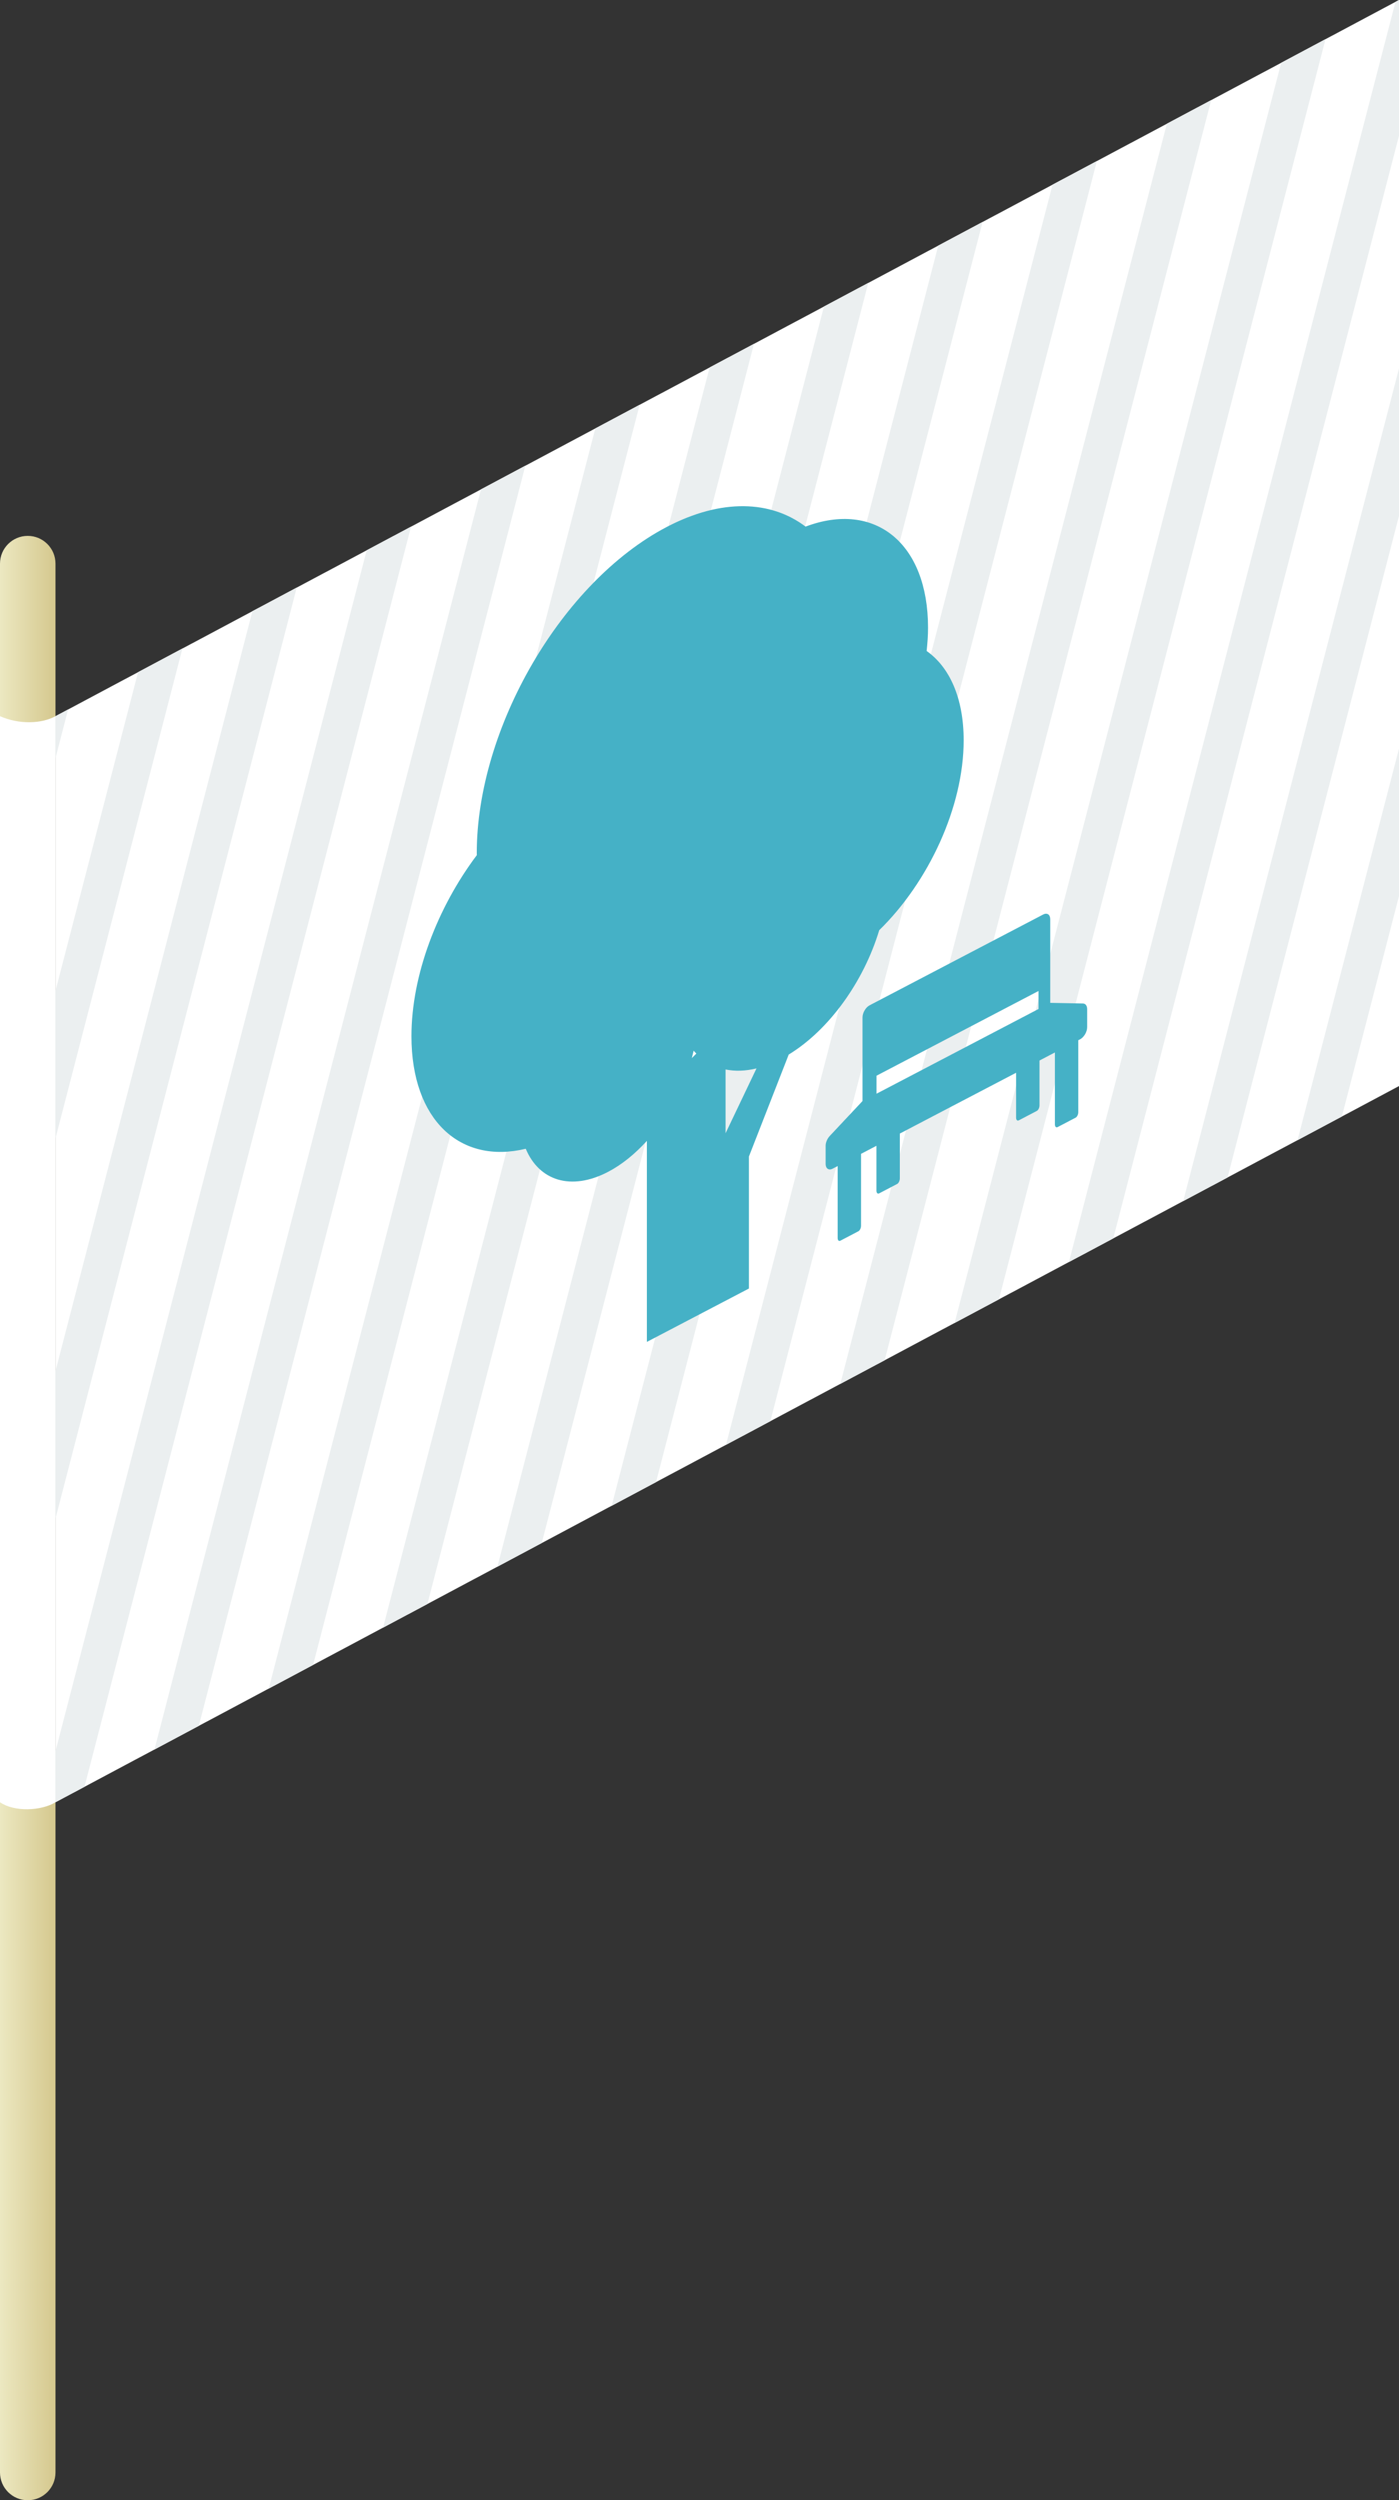 <?xml version="1.0" encoding="utf-8"?>
<!-- Generator: Adobe Illustrator 27.0.1, SVG Export Plug-In . SVG Version: 6.00 Build 0)  -->
<svg version="1.1" id="レイヤー_1" xmlns="http://www.w3.org/2000/svg" xmlns:xlink="http://www.w3.org/1999/xlink" x="0px"
	 y="0px" width="75.627px" height="135.083px" viewBox="0 0 75.627 135.083"
	 enable-background="new 0 0 75.627 135.083" xml:space="preserve">
<rect x="0" y="0" width="75.627" height="135.083" fill="#333333" stroke="none"/>
<linearGradient id="SVGID_1_" gradientUnits="userSpaceOnUse" x1="0" y1="82.018" x2="3" y2="82.018">
	<stop  offset="0" style="stop-color:#ECE8C1"/>
	<stop  offset="1" style="stop-color:#D5C88E"/>
</linearGradient>
<path fill="url(#SVGID_1_)" d="M1.5,135.083c-0.829,0-1.5-0.671-1.5-1.5V30.453
	c0-0.829,0.671-1.5,1.5-1.5s1.5,0.671,1.5,1.5v103.129
	C3,134.411,2.329,135.083,1.5,135.083z"/>
<path fill="#FFFFFF" d="M3,97.372c-0.773,0.472-2.226,0.536-3,0V38.694
	c1.035,0.459,2.25,0.412,3,0V97.372z"/>
<polygon fill="#FFFFFF" points="75.627,58.678 3,97.372 3,38.694 75.627,0 "/>
<g>
	<defs>
		<polygon id="SVGID_00000055709412395762841990000006763001531703831981_" points="75.627,58.678 3,97.372 
			3,38.694 75.627,0 		"/>
	</defs>
	<clipPath id="SVGID_00000060002487115691420720000009688747406895442587_">
		<use xlink:href="#SVGID_00000055709412395762841990000006763001531703831981_"  overflow="visible"/>
	</clipPath>
	<g clip-path="url(#SVGID_00000060002487115691420720000009688747406895442587_)">
		
			<line fill="none" stroke="#EBEFF0" stroke-width="2" stroke-miterlimit="10" x1="7.29" y1="-0.109" x2="-24.723" y2="123.362"/>
		
			<line fill="none" stroke="#EBEFF0" stroke-width="2" stroke-miterlimit="10" x1="12.941" y1="-1.363" x2="-19.073" y2="122.108"/>
		
			<line fill="none" stroke="#EBEFF0" stroke-width="2" stroke-miterlimit="10" x1="18.591" y1="-2.616" x2="-13.422" y2="120.855"/>
		
			<line fill="none" stroke="#EBEFF0" stroke-width="2" stroke-miterlimit="10" x1="24.242" y1="-3.869" x2="-7.771" y2="119.602"/>
		
			<line fill="none" stroke="#EBEFF0" stroke-width="2" stroke-miterlimit="10" x1="29.893" y1="-5.122" x2="-2.121" y2="118.349"/>
		
			<line fill="none" stroke="#EBEFF0" stroke-width="2" stroke-miterlimit="10" x1="35.543" y1="-6.375" x2="3.53" y2="117.095"/>
		
			<line fill="none" stroke="#EBEFF0" stroke-width="2" stroke-miterlimit="10" x1="41.194" y1="-7.629" x2="9.18" y2="115.842"/>
		
			<line fill="none" stroke="#EBEFF0" stroke-width="2" stroke-miterlimit="10" x1="46.845" y1="-8.882" x2="14.831" y2="114.589"/>
		
			<line fill="none" stroke="#EBEFF0" stroke-width="2" stroke-miterlimit="10" x1="52.495" y1="-10.135" x2="20.482" y2="113.336"/>
		
			<line fill="none" stroke="#EBEFF0" stroke-width="2" stroke-miterlimit="10" x1="58.146" y1="-11.388" x2="26.132" y2="112.082"/>
		
			<line fill="none" stroke="#EBEFF0" stroke-width="2" stroke-miterlimit="10" x1="63.796" y1="-12.642" x2="31.783" y2="110.829"/>
		
			<line fill="none" stroke="#EBEFF0" stroke-width="2" stroke-miterlimit="10" x1="69.447" y1="-13.895" x2="37.434" y2="109.576"/>
		
			<line fill="none" stroke="#EBEFF0" stroke-width="2" stroke-miterlimit="10" x1="75.098" y1="-15.148" x2="43.084" y2="108.323"/>
		
			<line fill="none" stroke="#EBEFF0" stroke-width="2" stroke-miterlimit="10" x1="80.748" y1="-16.401" x2="48.735" y2="107.069"/>
		
			<line fill="none" stroke="#EBEFF0" stroke-width="2" stroke-miterlimit="10" x1="86.399" y1="-17.655" x2="54.385" y2="105.816"/>
		
			<line fill="none" stroke="#EBEFF0" stroke-width="2" stroke-miterlimit="10" x1="92.049" y1="-18.908" x2="60.036" y2="104.563"/>
		
			<line fill="none" stroke="#EBEFF0" stroke-width="2" stroke-miterlimit="10" x1="97.7" y1="-20.161" x2="65.687" y2="103.31"/>
		
			<line fill="none" stroke="#EBEFF0" stroke-width="2" stroke-miterlimit="10" x1="103.351" y1="-21.414" x2="71.337" y2="102.056"/>
	</g>
</g>
<g>
	<path fill="#45B1C6" d="M58.543,54.217l-1.769-0.035V49.665
		c0-0.252-0.171-0.367-0.382-0.256l-4.693,2.453l-4.691,2.453
		c-0.211,0.11-0.382,0.404-0.382,0.656v4.516l-1.77,1.886
		c-0.136,0.145-0.224,0.354-0.224,0.532v0.979c0,0.252,0.171,0.367,0.382,0.256
		l0.268-0.14v3.886c0,0.123,0.065,0.189,0.145,0.147l0.974-0.509
		c0.08-0.042,0.145-0.175,0.145-0.298v-3.886l0.833-0.436v2.425
		c0,0.123,0.065,0.189,0.145,0.147l0.974-0.509
		c0.08-0.042,0.145-0.175,0.145-0.298v-2.425l3.057-1.598l3.228-1.687v2.425
		c0,0.123,0.065,0.189,0.145,0.147l0.975-0.51
		c0.08-0.042,0.145-0.175,0.145-0.298v-2.425l0.833-0.436v3.886
		c0,0.123,0.065,0.189,0.145,0.147l0.974-0.509
		c0.08-0.042,0.145-0.175,0.145-0.298v-3.886l0.098-0.051
		c0.211-0.11,0.382-0.404,0.382-0.656v-0.979
		C58.767,54.336,58.68,54.22,58.543,54.217z M47.383,59.091v-0.973l8.756-4.577
		v0.973L47.383,59.091z"/>
	<path fill="#45B1C6" d="M47.529,50.257c2.666-2.599,4.565-6.657,4.565-10.261
		c0-2.285-0.765-3.953-2.002-4.824c0.045-0.423,0.076-0.842,0.076-1.255
		c0-4.596-2.891-6.871-6.621-5.465c-1.875-1.416-4.538-1.532-7.503,0.018
		C30.372,31.436,25.773,39.327,25.773,46.096c0,0.036,0.004,0.068,0.004,0.104
		c-2.132,2.836-3.535,6.481-3.535,9.785c0,4.529,2.638,6.935,6.179,6.08
		c0.718,1.72,2.441,2.299,4.456,1.245c0.751-0.393,1.459-0.974,2.092-1.671V72.5
		l5.516-2.884v-7.131l2.152-5.51C44.84,55.633,46.701,53.004,47.529,50.257z
		 M37.398,57.168c0.035-0.134,0.069-0.268,0.099-0.402
		c0.046,0.055,0.096,0.105,0.145,0.156L37.398,57.168z M39.223,61.227v-3.445
		c0.511,0.103,1.073,0.088,1.672-0.058L39.223,61.227z"/>
</g>
<g>
</g>
<g>
</g>
<g>
</g>
<g>
</g>
<g>
</g>
<g>
</g>
<g>
</g>
<g>
</g>
<g>
</g>
<g>
</g>
<g>
</g>
<g>
</g>
<g>
</g>
<g>
</g>
<g>
</g>
</svg>
